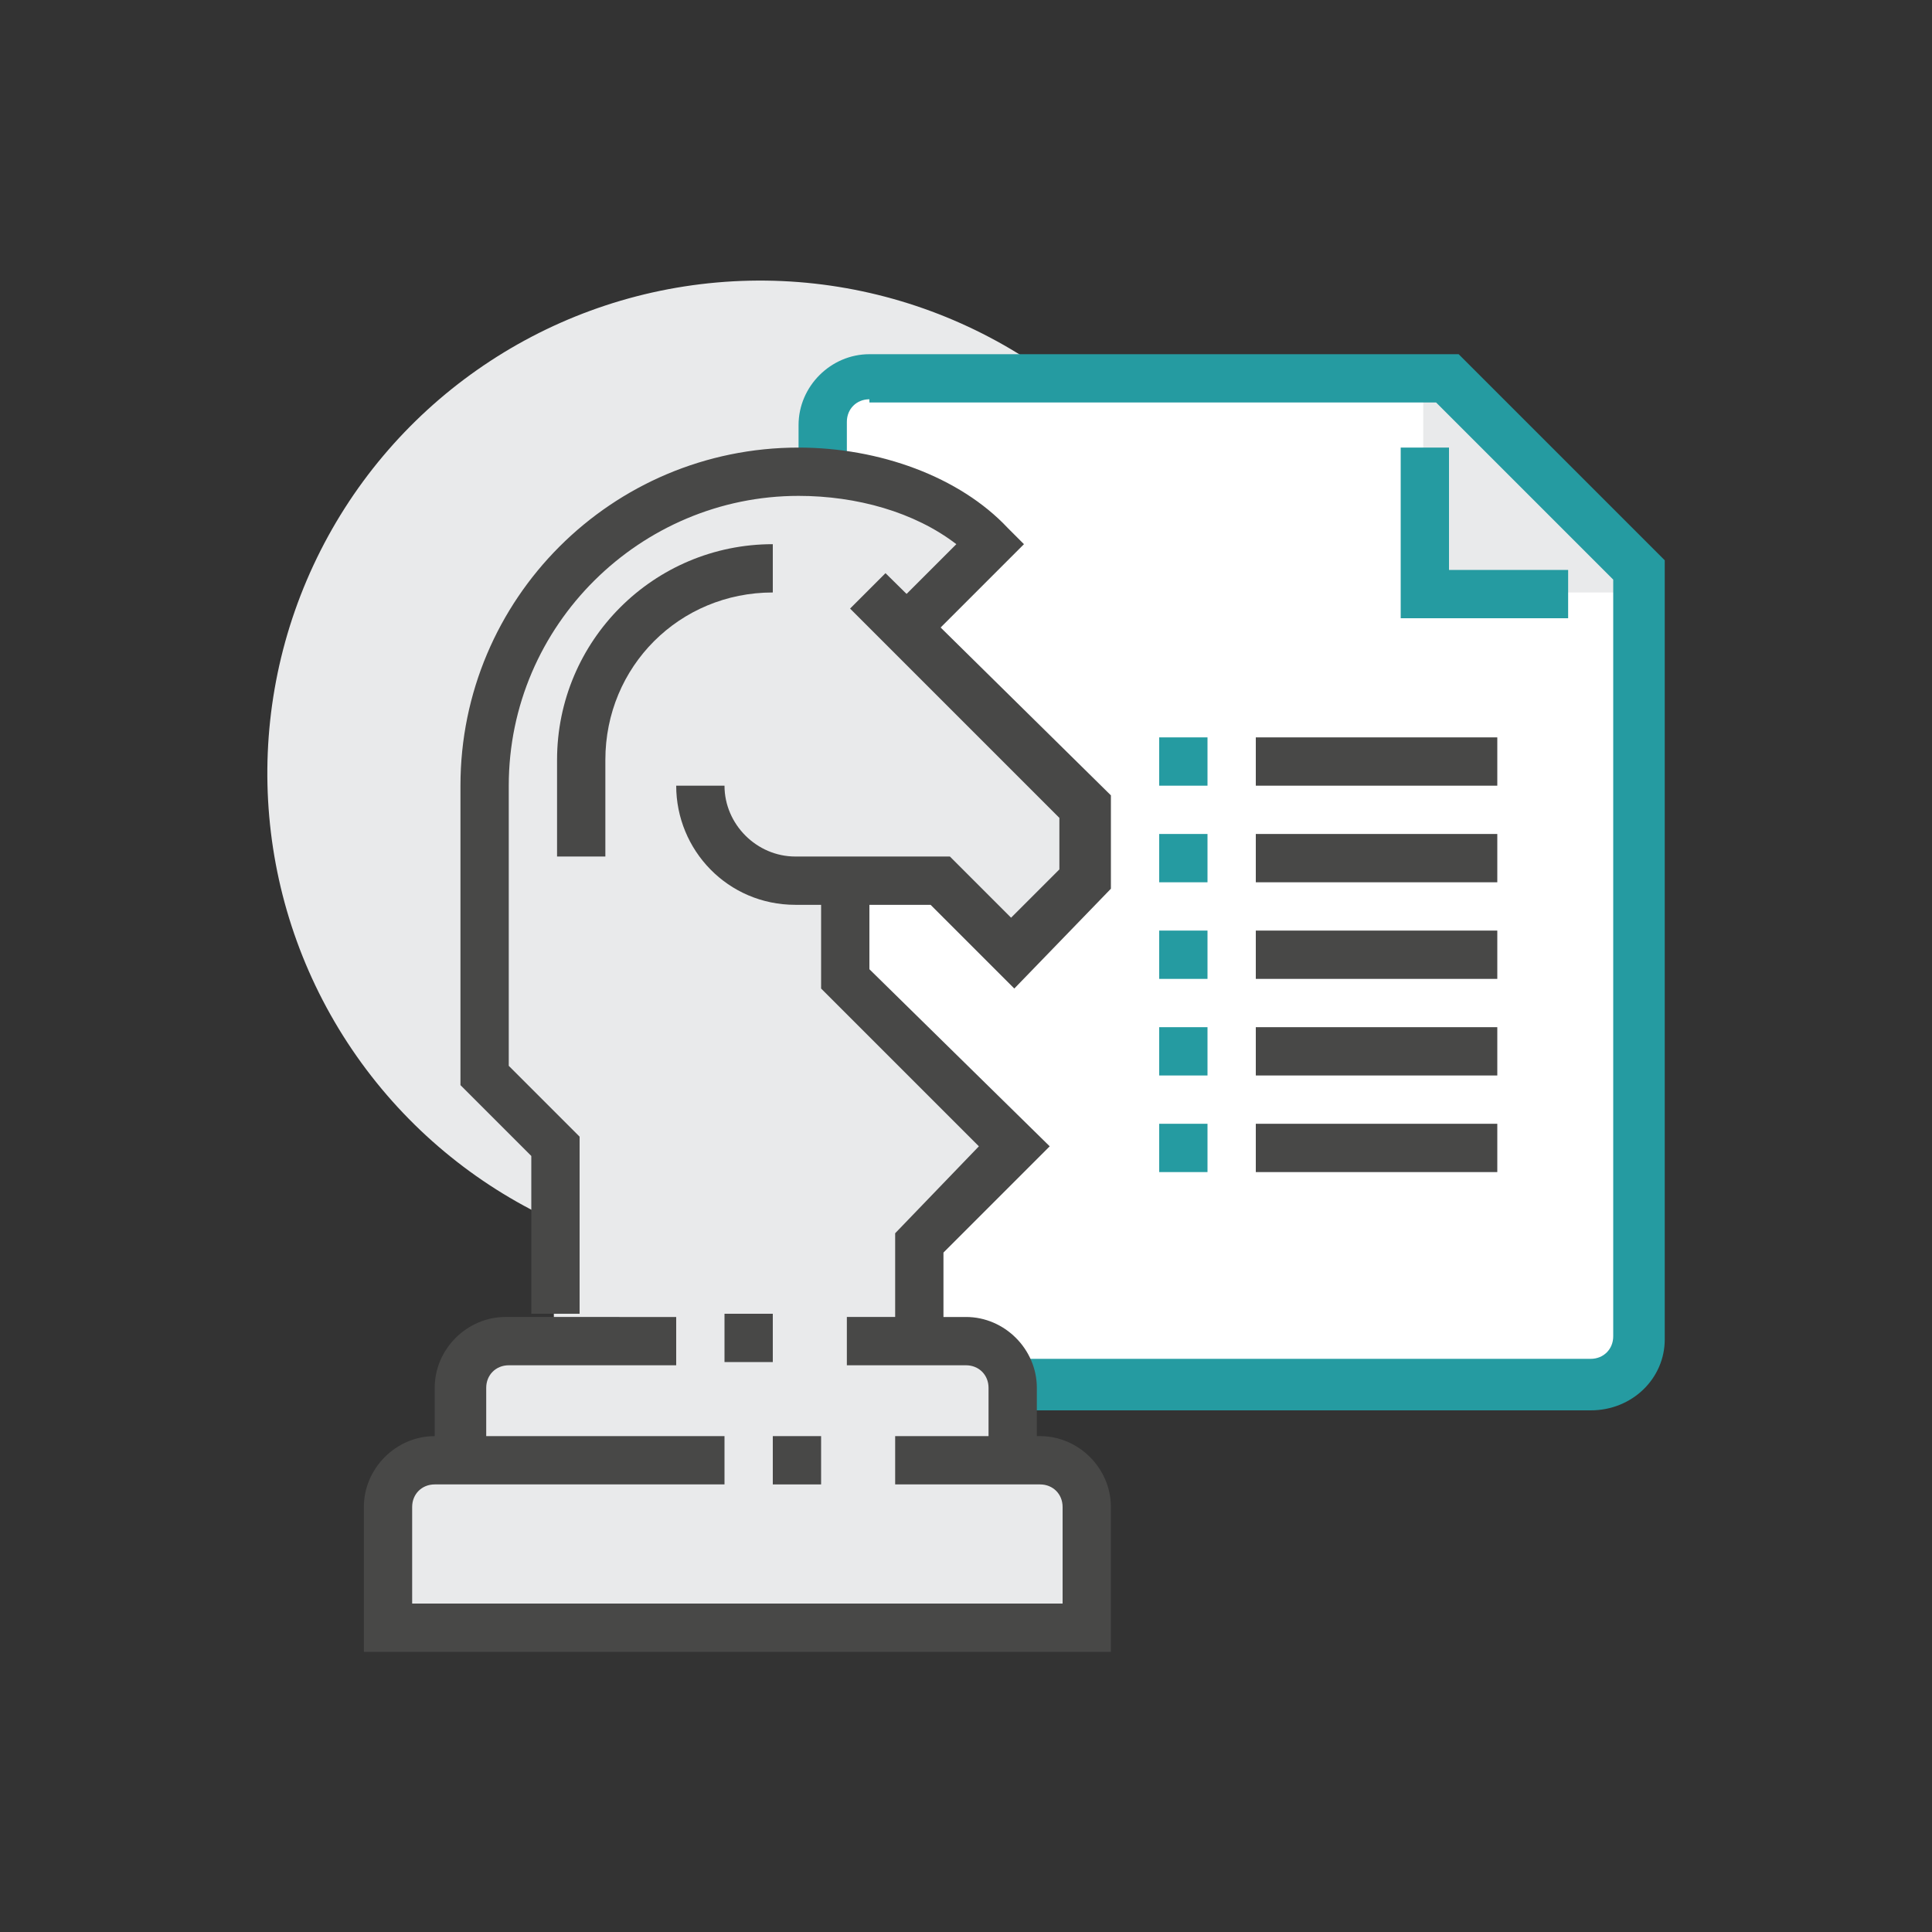<?xml version="1.0" encoding="utf-8"?>
<!-- Generator: Adobe Illustrator 23.0.1, SVG Export Plug-In . SVG Version: 6.00 Build 0)  -->
<svg version="1.1" id="Layer_1" xmlns="http://www.w3.org/2000/svg" xmlns:xlink="http://www.w3.org/1999/xlink" x="0px" y="0px"
	 viewBox="0 0 60 60" style="enable-background:new 0 0 60 60;" xml:space="preserve">
<rect x="0" y="0" width="60" height="60" fill="#333333" stroke="none"/>
<style type="text/css">
	.st0{fill:#E9EAEB;}
	.st1{fill:#FFFFFF;}
	.st2{fill:#259BA1;}
	.st3{fill:#484847;}
</style>
<g>
	<g>
		<ellipse transform="matrix(0.819 -0.574 0.574 0.819 -9.5 17.906)" class="st0" cx="23.6" cy="24" rx="15.3" ry="15.3"/>
	</g>
	<g>
		<g>
			<path class="st1" d="M49.4,43.1H27c-0.8,0-1.5-0.7-1.5-1.5V13.2c0-0.8,0.7-1.5,1.5-1.5H45l6,6v23.9
				C50.9,42.4,50.3,43.1,49.4,43.1z"/>
		</g>
		<g>
			<polygon class="st0" points="44.2,11.7 44.2,18.4 50.9,18.4 			"/>
		</g>
		<g>
			<path class="st2" d="M49.4,43.8H27c-1.2,0-2.2-1-2.2-2.2V13.2c0-1.2,1-2.2,2.2-2.2h18.3l6.4,6.4v24.2
				C51.7,42.8,50.7,43.8,49.4,43.8z M27,12.4c-0.4,0-0.7,0.3-0.7,0.7v28.4c0,0.4,0.3,0.7,0.7,0.7h22.4c0.4,0,0.7-0.3,0.7-0.7V18
				l-5.5-5.5H27z"/>
		</g>
		<g>
			<polygon class="st2" points="48.7,19.2 43.5,19.2 43.5,13.9 45,13.9 45,17.7 48.7,17.7 			"/>
		</g>
	</g>
	<g>
		<path class="st0" d="M29.3,27.4l2.2,2.2l2.2-2.2v-2.2l-5.6-5.6l2.6-2.6c-1.4-1.4-3.7-2.2-6-2.2c-5.4,0-9.7,4.4-9.7,9.7v9l2.2,2.2
			v6h-1.5c-0.8,0-1.5,0.7-1.5,1.5v2.2h-0.7c-0.8,0-1.5,0.7-1.5,1.5v3.7h21.7v-3.7c0-0.8-0.7-1.5-1.5-1.5h-0.7v-2.2
			c0-0.8-0.7-1.5-1.5-1.5h-1.5v-3l3-3l-5.2-5.2v-3H29.3z"/>
	</g>
	<g>
		<g>
			<g>
				<path class="st3" d="M15,45.3h-1.5v-2.2c0-1.2,1-2.2,2.2-2.2H21v1.5h-5.2c-0.4,0-0.7,0.3-0.7,0.7V45.3z"/>
			</g>
			<g>
				<path class="st3" d="M32.2,45.3h-1.5v-2.2c0-0.4-0.3-0.7-0.7-0.7h-3.7v-1.5H30c1.2,0,2.2,1,2.2,2.2V45.3z"/>
			</g>
			<g>
				<path class="st3" d="M34.5,51.3H11.3v-4.5c0-1.2,1-2.2,2.2-2.2h9v1.5h-9c-0.4,0-0.7,0.3-0.7,0.7v3H33v-3c0-0.4-0.3-0.7-0.7-0.7
					h-4.5v-1.5h4.5c1.2,0,2.2,1,2.2,2.2V51.3z"/>
			</g>
			<g>
				<rect x="24" y="44.6" class="st3" width="1.5" height="1.5"/>
			</g>
			<g>
				<rect x="22.5" y="40.8" class="st3" width="1.5" height="1.5"/>
			</g>
		</g>
		<g>
			<polygon class="st3" points="29.3,41.6 27.8,41.6 27.8,38.3 30.4,35.6 25.5,30.7 25.5,27.4 27,27.4 27,30.1 32.6,35.6 29.3,38.9 
							"/>
		</g>
		<g>
			<path class="st3" d="M31.5,30.7l-2.6-2.6h-4.2c-2.1,0-3.7-1.7-3.7-3.7h1.5c0,1.2,1,2.2,2.2,2.2h4.8l1.9,1.9l1.5-1.5v-1.6
				l-6.5-6.5l1.1-1.1l7,6.9v2.9L31.5,30.7z"/>
		</g>
	</g>
	<g>
		<path class="st3" d="M18,40.8h-1.5v-4.9l-2.2-2.2v-9.3c0-5.8,4.7-10.5,10.5-10.5c2.5,0,5,0.9,6.5,2.5l0.5,0.5L29,19.7L28,18.6
			l1.7-1.7c-1.3-1-3.1-1.5-4.9-1.5c-4.9,0-9,4-9,9v8.7l2.2,2.2V40.8z"/>
	</g>
	<g>
		<path class="st3" d="M18.8,26.6h-1.5v-3c0-3.7,3-6.7,6.7-6.7v1.5c-2.9,0-5.2,2.3-5.2,5.2V26.6z"/>
	</g>
	<g>
		<rect x="39" y="22.9" class="st3" width="7.5" height="1.5"/>
	</g>
	<g>
		<rect x="36" y="22.9" class="st2" width="1.5" height="1.5"/>
	</g>
	<g>
		<rect x="39" y="25.9" class="st3" width="7.5" height="1.5"/>
	</g>
	<g>
		<rect x="36" y="25.9" class="st2" width="1.5" height="1.5"/>
	</g>
	<g>
		<rect x="39" y="28.9" class="st3" width="7.5" height="1.5"/>
	</g>
	<g>
		<rect x="36" y="28.9" class="st2" width="1.5" height="1.5"/>
	</g>
	<g>
		<rect x="39" y="31.9" class="st3" width="7.5" height="1.5"/>
	</g>
	<g>
		<rect x="36" y="31.9" class="st2" width="1.5" height="1.5"/>
	</g>
	<g>
		<rect x="39" y="34.9" class="st3" width="7.5" height="1.5"/>
	</g>
	<g>
		<rect x="36" y="34.9" class="st2" width="1.5" height="1.5"/>
	</g>
</g>
</svg>

